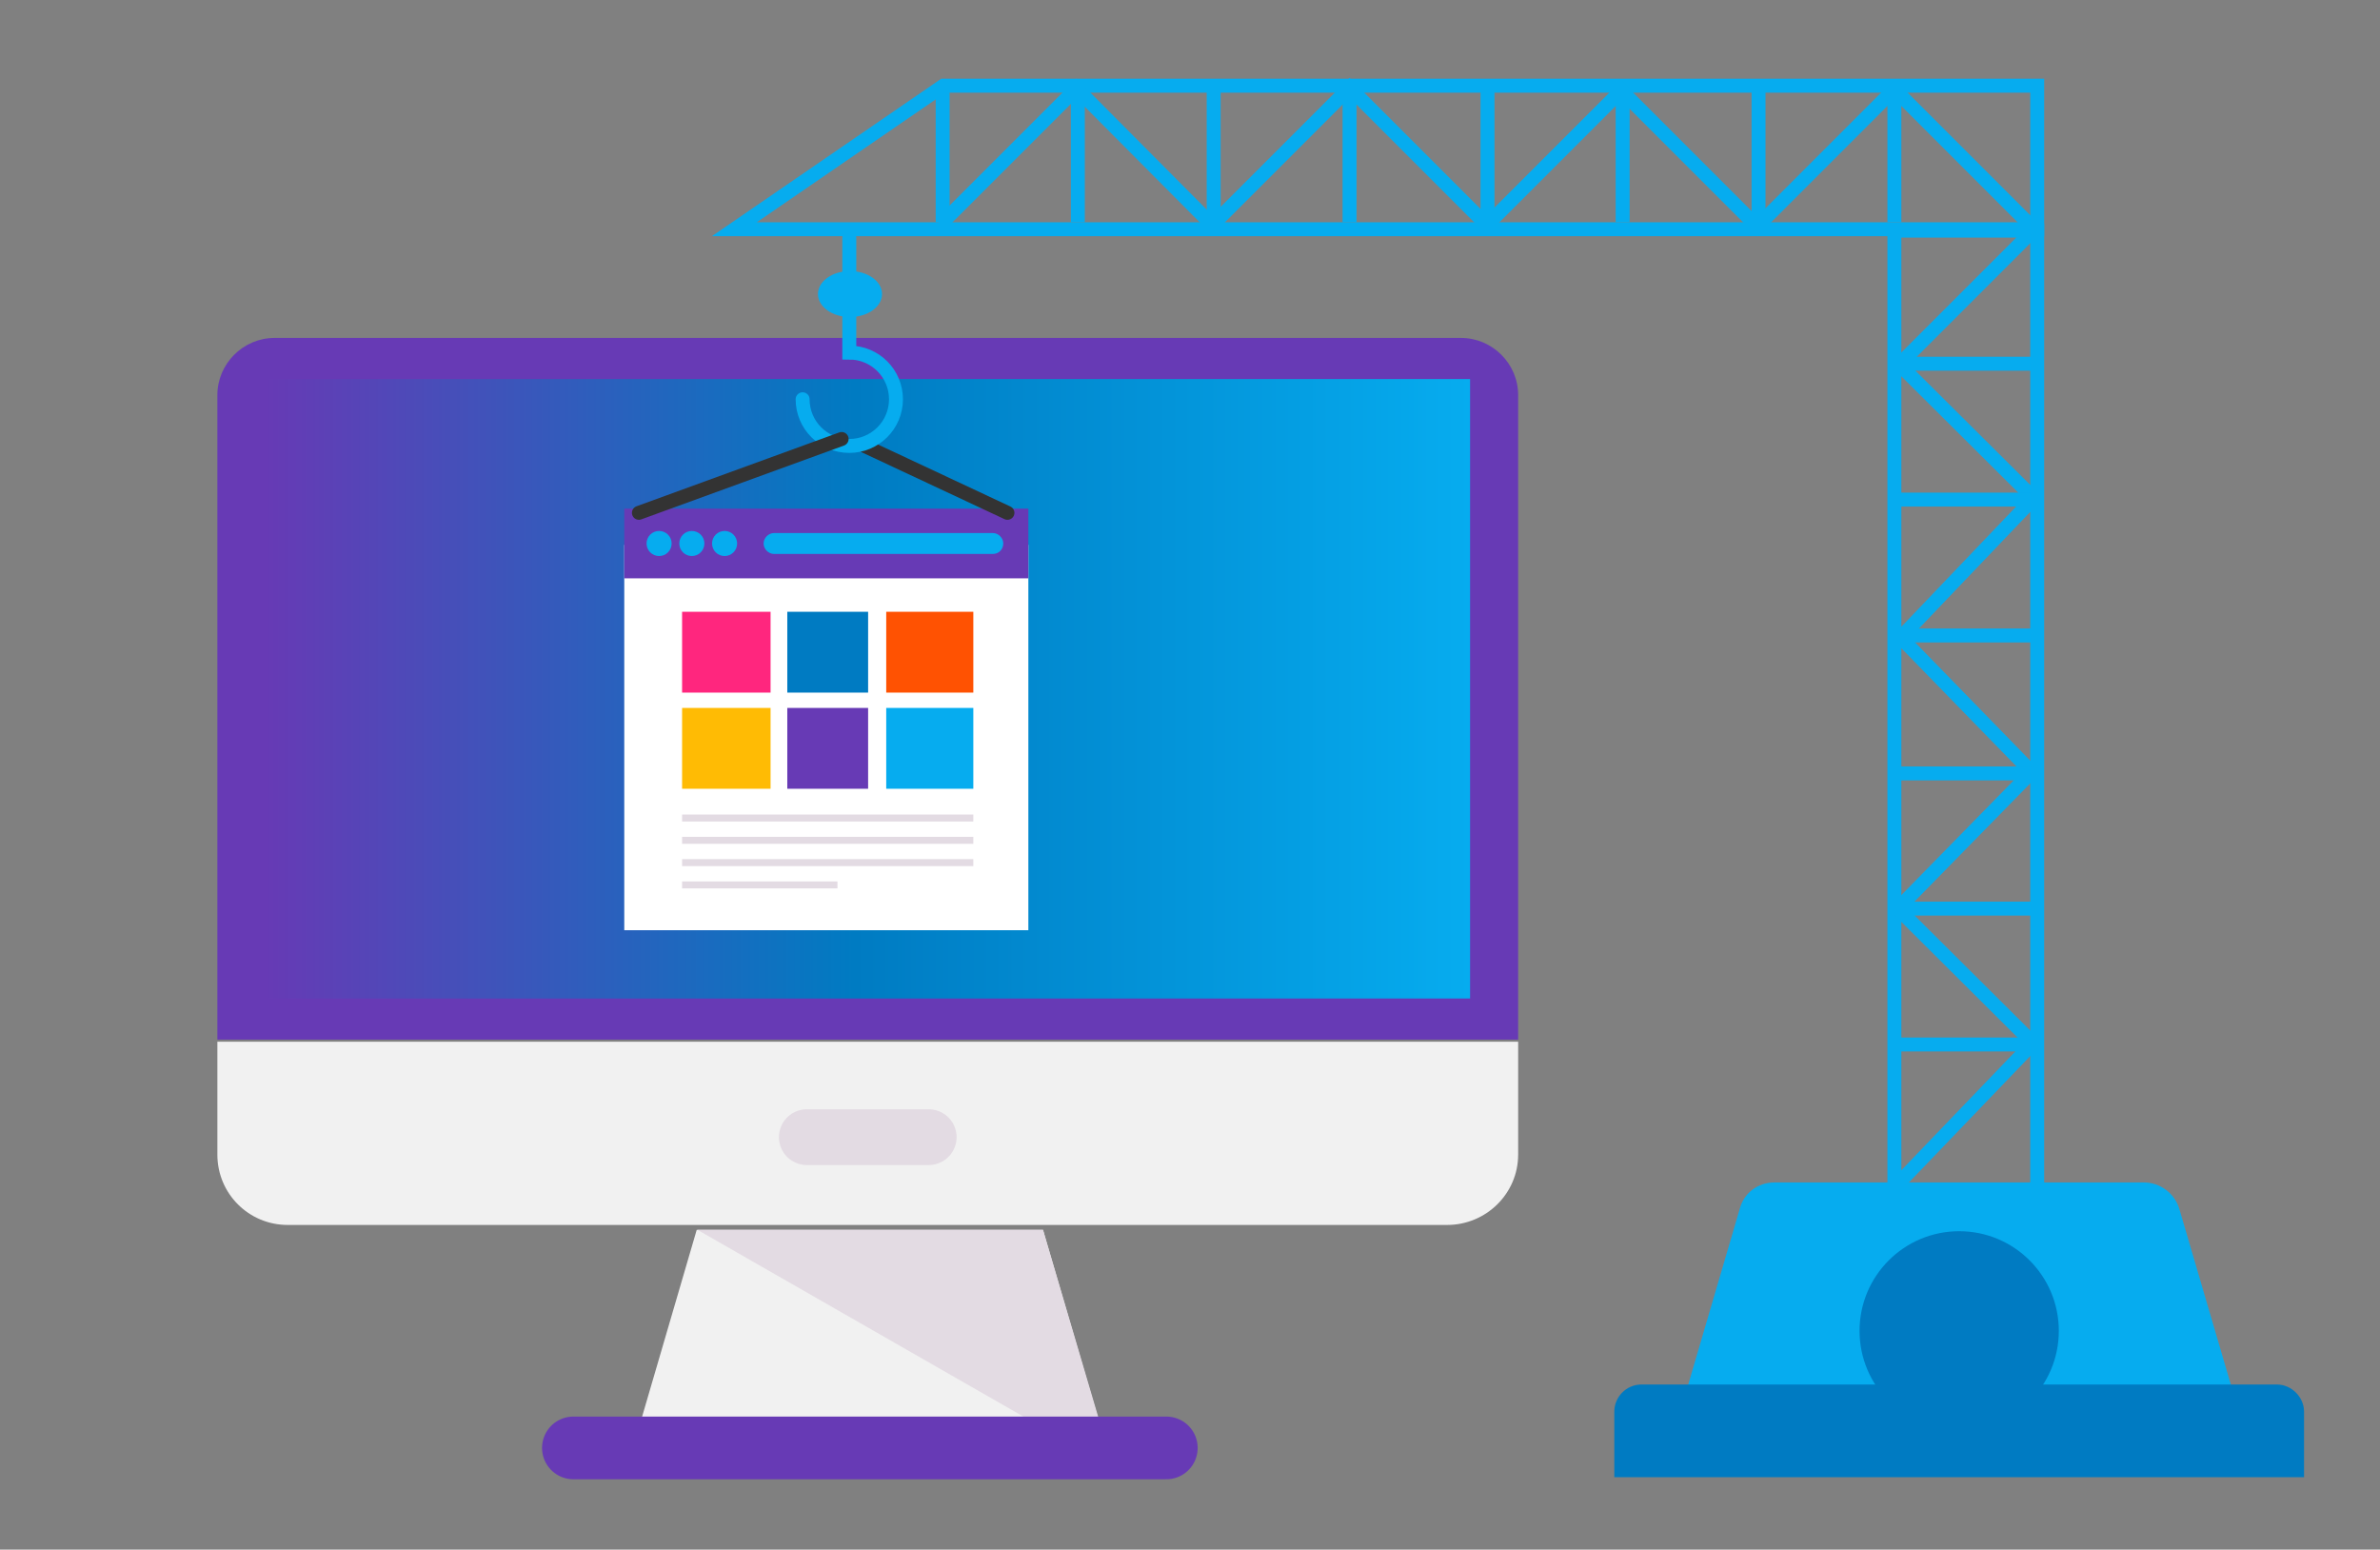 <?xml version="1.0" encoding="utf-8"?>
<!-- Generator: Adobe Illustrator 26.2.1, SVG Export Plug-In . SVG Version: 6.00 Build 0)  -->
<svg version="1.1" id="Layer_1" xmlns="http://www.w3.org/2000/svg" xmlns:xlink="http://www.w3.org/1999/xlink" x="0px" y="0px"
	 viewBox="0 0 341.6 222.4" style="enable-background:new 0 0 341.6 222.4;" xml:space="preserve">
<rect x="0" y="0" width="341.6" height="222.4" fill="#808080" stroke="none"/>
<style type="text/css">
	.st0{fill:#673AB5;}
	.st1{fill:#F1F1F1;}
	.st2{fill:url(#SVGID_1_);}
	.st3{fill:#E3DBE3;}
	.st4{fill:none;stroke:#673AB5;stroke-width:9;stroke-linecap:round;stroke-miterlimit:10;}
	.st5{fill:none;stroke:#E3DBE3;stroke-width:8;stroke-linecap:round;stroke-miterlimit:10;}
	.st6{fill:#FFFFFF;}
	.st7{fill:#06ACEF;}
	.st8{fill:#FF267E;}
	.st9{fill:#007BC2;}
	.st10{fill:#FF5202;}
	.st11{fill:#FFBB04;}
	.st12{fill:none;stroke:#E3DBE3;stroke-miterlimit:10;}
	.st13{fill:none;stroke:#333333;stroke-width:2;stroke-linecap:round;stroke-miterlimit:10;}
	.st14{fill:none;stroke:#06ACEF;stroke-width:2;stroke-miterlimit:10;}
	.st15{fill:none;stroke:#06ACEF;stroke-width:2;stroke-linecap:round;stroke-miterlimit:10;}
</style>
<path class="st0" d="M217.9,149.2H31.2V56.7c0-4.5,3.7-8.2,8.2-8.2h170.3c4.5,0,8.2,3.7,8.2,8.2L217.9,149.2L217.9,149.2z"/>
<path class="st1" d="M207.7,175.8H41.3c-5.6,0-10.1-4.5-10.1-10.1v-16.2h186.7v16.2C217.9,171.3,213.3,175.8,207.7,175.8z"/>
<linearGradient id="SVGID_1_" gradientUnits="userSpaceOnUse" x1="38" y1="98.85" x2="211" y2="98.85">
	<stop  offset="0" style="stop-color:#673AB5"/>
	<stop  offset="0.489" style="stop-color:#007BC2"/>
	<stop  offset="1" style="stop-color:#06ACEF"/>
</linearGradient>
<rect x="38" y="54.4" class="st2" width="173" height="88.9"/>
<polygon class="st1" points="100,176.5 149.7,176.5 159.7,210.7 90,210.7 "/>
<polygon class="st3" points="100.1,176.5 149.7,176.5 159.8,210.7 "/>
<line class="st4" x1="82.3" y1="207.8" x2="167.4" y2="207.8"/>
<line class="st5" x1="115.8" y1="163.2" x2="133.3" y2="163.2"/>
<rect x="89.6" y="78.2" class="st6" width="58" height="55.3"/>
<rect x="89.6" y="73" class="st0" width="58" height="10"/>
<circle class="st7" cx="94.6" cy="78" r="1.8"/>
<circle class="st7" cx="99.3" cy="78" r="1.8"/>
<circle class="st7" cx="104" cy="78" r="1.8"/>
<rect x="97.9" y="87.8" class="st8" width="12.7" height="11.6"/>
<rect x="113" y="87.8" class="st9" width="11.6" height="11.6"/>
<rect x="127.2" y="87.8" class="st10" width="12.5" height="11.6"/>
<rect x="97.9" y="101.6" class="st11" width="12.7" height="11.6"/>
<rect x="113" y="101.6" class="st0" width="11.6" height="11.6"/>
<rect x="127.2" y="101.6" class="st7" width="12.5" height="11.6"/>
<line class="st12" x1="97.9" y1="117.4" x2="139.7" y2="117.4"/>
<line class="st12" x1="97.9" y1="120.6" x2="139.7" y2="120.6"/>
<line class="st12" x1="97.9" y1="123.8" x2="139.7" y2="123.8"/>
<line class="st12" x1="97.9" y1="127" x2="120.2" y2="127"/>
<line class="st13" x1="124.1" y1="64" x2="144.6" y2="73.6"/>
<g>
	<polygon class="st14" points="292.4,32.9 105.4,32.9 135.4,12.3 292.4,12.3 	"/>
	<rect x="271.9" y="33.1" class="st14" width="20.5" height="156.1"/>
	<polyline class="st14" points="135,32.2 154.5,12.7 174,32.3 193.7,12.6 213.4,32.3 232.7,13 252.2,32.5 271.9,12.8 291.6,32.5 	
		"/>
	<line class="st14" x1="135.3" y1="31.9" x2="135.3" y2="12.6"/>
	<line class="st14" x1="154.7" y1="31.9" x2="154.7" y2="12.6"/>
	<line class="st14" x1="193.7" y1="31.9" x2="193.7" y2="12.6"/>
	<line class="st14" x1="174.2" y1="31.9" x2="174.2" y2="12.6"/>
	<line class="st14" x1="213.5" y1="31.9" x2="213.5" y2="12.6"/>
	<line class="st14" x1="232.9" y1="31.9" x2="232.9" y2="12.6"/>
	<line class="st14" x1="271.9" y1="31.9" x2="271.9" y2="12.6"/>
	<line class="st14" x1="252.4" y1="31.9" x2="252.4" y2="12.6"/>
	<polyline class="st14" points="292,189.1 272.6,169.7 291.8,149.7 272.4,130.4 291.6,110.8 272.8,91.5 291.9,71.5 272.6,52.3 
		292.3,32.6 	"/>
	<line class="st14" x1="272.4" y1="52.2" x2="291.7" y2="52.2"/>
	<line class="st14" x1="272.4" y1="91.2" x2="291.7" y2="91.2"/>
	<line class="st14" x1="272.4" y1="71.7" x2="291.7" y2="71.7"/>
	<line class="st14" x1="272.4" y1="111" x2="291.7" y2="111"/>
	<line class="st14" x1="272.4" y1="130.4" x2="291.7" y2="130.4"/>
	<line class="st14" x1="272.4" y1="149.9" x2="291.7" y2="149.9"/>
	<path class="st15" d="M115.2,57.3c0,3.7,3,6.7,6.7,6.7s6.7-3,6.7-6.7s-3-6.7-6.7-6.7V34.1"/>
</g>
<line class="st13" x1="91.7" y1="73.6" x2="120.8" y2="63"/>
<path class="st7" d="M254.7,169.7h53c2.3,0,4.4,1.5,5.1,3.8l11.2,38.2h-85.5l11.2-38.2C250.3,171.2,252.3,169.7,254.7,169.7z"/>
<path class="st9" d="M326.8,198.7h-91.2c-2.2,0-3.9,1.8-3.9,3.9v9.4h99v-9.4C330.7,200.5,328.9,198.7,326.8,198.7z"/>
<circle class="st9" cx="281.2" cy="191" r="14.3"/>
<ellipse class="st7" cx="122" cy="42.2" rx="4.6" ry="3.3"/>
<path class="st7" d="M142.5,79.5h-31.4c-0.8,0-1.5-0.7-1.5-1.5s0.7-1.5,1.5-1.5h31.4c0.8,0,1.5,0.7,1.5,1.5S143.4,79.5,142.5,79.5z"
	/>
</svg>
